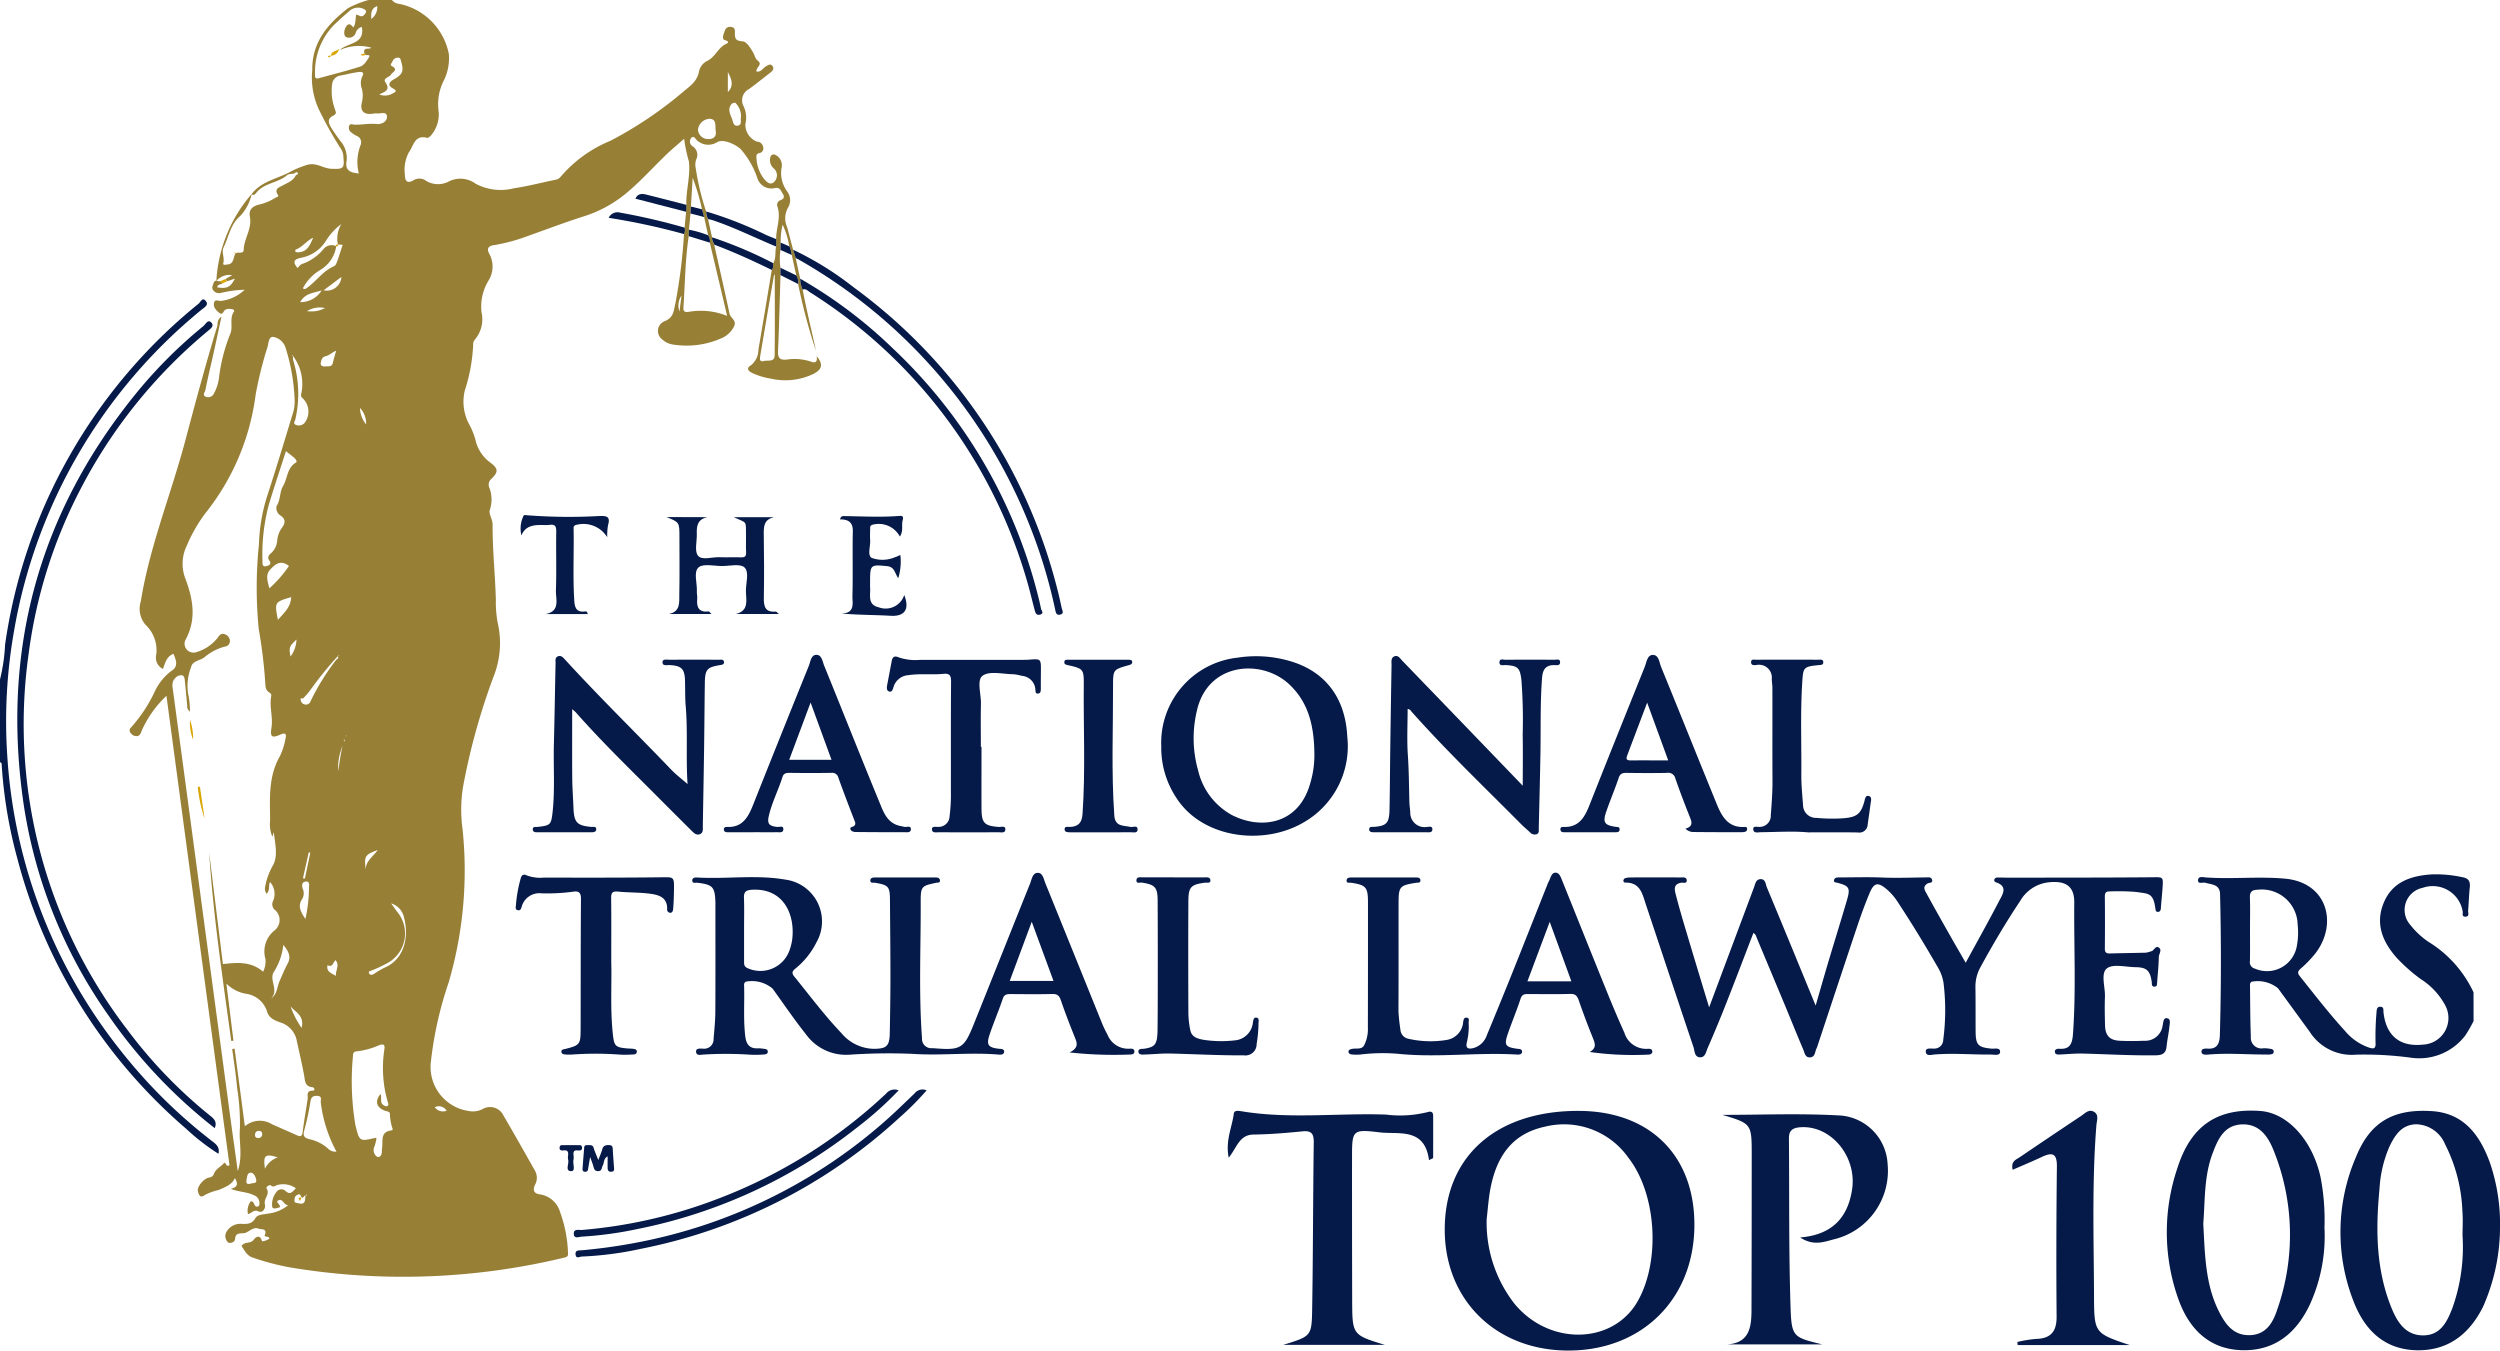 <?xml version="1.0" encoding="UTF-8"?> <svg xmlns="http://www.w3.org/2000/svg" xmlns:xlink="http://www.w3.org/1999/xlink" id="Group_564" data-name="Group 564" width="234.735" height="126.807" viewBox="0 0 234.735 126.807"><defs><clipPath id="clip-path"><rect id="Rectangle_205" data-name="Rectangle 205" width="234.735" height="126.807" fill="none"></rect></clipPath></defs><g id="Group_564-2" data-name="Group 564" clip-path="url(#clip-path)"><path id="Path_606" data-name="Path 606" d="M241.617,176.071c-7.791-.039-12.651,4.265-12.632,11.182.019,6.572,4.787,11.268,11.494,11.32,6.984.053,11.922-4.807,11.948-11.76.025-6.54-4.171-10.709-10.811-10.741m5.47,17.9c-2.329,4.046-8.289,4.166-11.549.209a12.384,12.384,0,0,1-2.615-7.947c.112-.94.171-1.89.345-2.819.553-2.955,1.966-5.192,5.14-5.864a7.384,7.384,0,0,1,7.818,2.914c2.674,3.423,3.024,9.747.86,13.506" transform="translate(-93.333 -71.765)" fill="#051a48"></path><path id="Path_607" data-name="Path 607" d="M384.98,180.914c-.942-2.573-2.432-4.623-5.421-4.821-3.634-.241-5.8,1.011-7.13,4.258a17.819,17.819,0,0,0-.21,13.693c1.046,2.66,2.91,4.442,5.9,4.5,2.94.056,4.952-1.521,6.229-4.1a18.529,18.529,0,0,0,1.586-7.28,17.905,17.905,0,0,0-.953-6.249m-3.522,13.678c-.48,1.232-1.072,2.512-2.666,2.553-1.624.041-2.439-1.124-2.983-2.424-1.528-3.648-1.561-7.477-1.191-11.33a11.587,11.587,0,0,1,.927-3.958c.509-1.063,1.132-2.07,2.509-2.108a3.019,3.019,0,0,1,2.719,1.87,15.1,15.1,0,0,1,1.63,6.352c.062.733.01,1.476.01,2.214a17.077,17.077,0,0,1-.954,6.83" transform="translate(-151.198 -71.763)" fill="#051a48"></path><path id="Path_608" data-name="Path 608" d="M357.868,182.281c-.753-3.444-3.072-6.03-5.662-6.218-4.022-.291-6.513,1.355-7.785,5.378a18.73,18.73,0,0,0,.136,12.4c1,2.713,2.871,4.6,5.933,4.683,3.094.085,5.136-1.629,6.394-4.333a15.48,15.48,0,0,0,1.351-7.182,21.231,21.231,0,0,0-.367-4.732m-4.1,12.527c-.392,1.161-1.034,2.249-2.5,2.307-1.575.063-2.341-1.024-2.948-2.236-1.287-2.564-1.308-5.369-1.464-8.247.175-2.135.06-4.424.871-6.576.489-1.3,1.065-2.64,2.711-2.727,1.618-.085,2.458,1.044,2.994,2.375a21.162,21.162,0,0,1,.334,15.1" transform="translate(-139.981 -71.749)" fill="#051a48"></path><path id="Path_609" data-name="Path 609" d="M283.852,176.713c-3.61-.2-7.239-.05-10.859-.05,2.746.828,2.753.828,2.753,3.77q0,7.292-.021,14.584c-.007,1.592-.2,3.1-2.344,3.2h9c-2.719-.669-2.9-.663-2.989-3.506-.171-5.278-.108-10.564-.152-15.847-.006-.744.352-.983,1.068-1.037,2.874-.214,5.351,2.756,4.856,5.882-.414,2.61-1.861,4.213-4.868,4.466,1.317.871,2.345.365,3.309.138a6.616,6.616,0,0,0,4.9-7.036,4.811,4.811,0,0,0-4.648-4.567" transform="translate(-111.27 -71.984)" fill="#051a48"></path><path id="Path_610" data-name="Path 610" d="M213.223,176.213a10.61,10.61,0,0,1-3.783.2c-4.536-.155-9.09.441-13.612-.32-.254-.043-.627-.088-.666.229-.16,1.286-.806,2.528-.478,4.142.781-.975.995-2.158,2.332-2.175,1.531-.02,3.065-.149,4.59-.3.87-.088,1.072.24,1.062,1.056-.07,5.236-.063,10.473-.15,15.708-.041,2.479-.11,2.477-2.712,3.281h9.536c-3.05-.931-3.057-.931-3.066-4.212q-.017-6.666-.014-13.332c0-2.61.013-2.72,2.574-2.409,1.813.221,4.245-.491,4.653,2.607l.39-.187c0-1.322.009-2.645,0-3.967,0-.49-.323-.424-.65-.315" transform="translate(-79.315 -71.761)" fill="#051a48"></path><path id="Path_611" data-name="Path 611" d="M326.61,193.368c-.024-5.328-.2-10.657.226-15.98.033-.419.28-.99-.283-1.262-.454-.219-.793.174-1.13.4q-2.894,1.925-5.769,3.878c-.347.236-.878.383-.68,1.194.972-.427,1.876-.8,2.762-1.217.982-.46,1.4-.3,1.388.908q-.083,7.047-.027,14.1c.009,1.382-.533,2.059-1.936,2.089a12.077,12.077,0,0,0-1.749.286c.009.1.018.2.028.294h10.525c-3.341-1.126-3.339-1.126-3.355-4.684" transform="translate(-129.994 -71.762)" fill="#051a48"></path><path id="Path_612" data-name="Path 612" d="M45.167,0a1.024,1.024,0,0,0,.719.367,5.98,5.98,0,0,1,4.63,4.709,4.743,4.743,0,0,1-.454,2.445,4.878,4.878,0,0,0-.514,2.873,3.017,3.017,0,0,1-.68,2.287c-.1.124-.3.292-.4.263-1.187-.334-1.286.825-1.711,1.363a3.538,3.538,0,0,0-.367,2.122c0,.526.188.845.772.517A1.056,1.056,0,0,1,48.407,17a2.185,2.185,0,0,0,2.181,0,2.416,2.416,0,0,1,2.447.252,4.993,4.993,0,0,0,3.6.423c1.3-.191,2.583-.528,3.875-.794a.79.79,0,0,0,.5-.28,12.181,12.181,0,0,1,4.666-3.377,36.954,36.954,0,0,0,6.835-4.6c.658-.549,1.32-.985,1.491-1.908a1.438,1.438,0,0,1,.748-.987c.786-.356,1.034-1.266,1.813-1.614.2-.09.288-.236-.127-.345-.34-.089-.111-.594,0-.9a.5.5,0,0,1,.605-.337c.41.07.327.4.33.663.006.514.173.643.746.688.368.029.755.666,1,1.106.136.249.152.518.431.732.45.345-.211.607-.148.991.418.089.6-.319.886-.483.2-.113.412-.279.6-.056.206.249.05.465-.173.637-.668.514-1.321,1.047-2,1.541a1.19,1.19,0,0,0-.509,1.651,2.516,2.516,0,0,1,.153,1.65A1.716,1.716,0,0,0,79.44,13.3a.579.579,0,0,1,.581.5.433.433,0,0,1-.349.573c-.318.06-.293.293-.27.519a3.441,3.441,0,0,0,.681,1.872c.243.3.6.678.976.315a.863.863,0,0,0,.026-1.211,1.036,1.036,0,0,1-.355-1.188.319.319,0,0,1,.438-.141,1.074,1.074,0,0,1,.593,1.187,2.907,2.907,0,0,0,.538,2.27,1.358,1.358,0,0,1,.051,1.523,2.023,2.023,0,0,0-.068,1.817c.182.706.371,1.411.556,2.117l.245.784.421,1.94a2.46,2.46,0,0,0,.234,1.024c.361,1.927.843,3.827,1.248,5.748a54.685,54.685,0,0,1-1.674-6.275,1.168,1.168,0,0,0-.178-.812q-.209-.955-.419-1.911c-.08-.273-.051-.579-.243-.818a7.165,7.165,0,0,0-.616-2.037,6.526,6.526,0,0,0-.184,1.69c-.006.229-.011.457-.017.686a5.449,5.449,0,0,0,0,1.677l0,.686c-.073,2.383-.127,4.768-.232,7.149-.028.656.207.836.819.78a4.783,4.783,0,0,1,2.245.183c.38.15.664.119.565-.507.625.762.527,1.239-.294,1.662a6.08,6.08,0,0,1-4.015.448,6.428,6.428,0,0,1-1.764-.54c-.31-.159-.575-.417-.15-.674a1.877,1.877,0,0,0,.755-1.52c.432-2.486.836-4.977,1.251-7.467.182-.181.1-.419.136-.632.294-.486.148-1.049.275-1.565q0-.347,0-.694c-.011-1.022.478-2.023.118-3.067a.466.466,0,0,1,.246-.578c.35-.122.46-.288.265-.606-.169-.275-.273-.655-.727-.553a1.38,1.38,0,0,1-1.644-.864,7.955,7.955,0,0,0-1.6-2.8c-.483-.44-1.613-.977-2.2-.64a1.559,1.559,0,0,1-1.871-.157c-.17-.124-.309-.533-.576-.223a.521.521,0,0,0,.124.749.955.955,0,0,1,.36,1.253,1.512,1.512,0,0,0-.045.823,23.954,23.954,0,0,0,.976,4.065,1.18,1.18,0,0,0,.181.711l.376,1.716c-.046.262.125.461.2.687.483,2.158.981,4.313,1.438,6.477.091.429.739.63.4,1.246a2.306,2.306,0,0,1-1.065,1.022,8.1,8.1,0,0,1-4.517.65,1.956,1.956,0,0,1-1.138-.5.987.987,0,0,1,.264-1.724c.826-.358.809-.95.977-1.667a51.924,51.924,0,0,0,.807-6.494.973.973,0,0,0,.056-.6q.069-.746.139-1.49.011-.325.023-.65c-.04-1.368.4-2.7.242-4.088a13.332,13.332,0,0,1-.445-2.126c-.618.544-1.13.963-1.606,1.418-1.361,1.3-2.605,2.724-4.088,3.9a11.738,11.738,0,0,1-3.78,1.982c-1.816.58-3.6,1.262-5.4,1.9a16.657,16.657,0,0,1-3.009.791c-.512.08-.677.33-.415.807a2.483,2.483,0,0,1-.108,2.573,4.729,4.729,0,0,0-.624,2.9,2.951,2.951,0,0,1-.634,2.6.671.671,0,0,0-.148.472,16,16,0,0,1-.785,4.292,4.505,4.505,0,0,0,.374,3.11A6.723,6.723,0,0,1,53,41.25a3.634,3.634,0,0,0,1.429,2.2c.749.558.739.874.066,1.527a.706.706,0,0,0-.2.762,3.1,3.1,0,0,1,.074,2.12c-.145.363.256.909.254,1.371-.012,2.359.235,4.7.307,7.058a10.5,10.5,0,0,0,.17,2.179,8.483,8.483,0,0,1-.411,5.126A61.937,61.937,0,0,0,51.862,73.8,13.371,13.371,0,0,0,51.8,77.83a37.43,37.43,0,0,1-1.3,14.407,34.946,34.946,0,0,0-1.662,7.376,4.176,4.176,0,0,0,3.521,4.7,2.028,2.028,0,0,0,1.31-.169,1.389,1.389,0,0,1,1.961.573c1.006,1.719,1.986,3.454,2.962,5.19a1.333,1.333,0,0,1,.036,1.293c-.26.523-.161.871.466.949a2.321,2.321,0,0,1,1.858,1.636,12.269,12.269,0,0,1,.751,3.87c.022.252-.031.349-.338.425a64.535,64.535,0,0,1-25.842.908,23.508,23.508,0,0,1-3.413-.906c-.54-.172-.716-.592-.993-.975-.11-.152,0-.209.061-.258.289-.255.748-.071,1.033-.467.219-.3.613-.453.764.17a1.369,1.369,0,0,0,.689-.256c-.027-.283-.524-.091-.427-.339.254-.645-.371-.5-.569-.59-.453-.2-.826.211-1.228.379-.355.148-.951-.142-1,.6-.02.334-.544.43-.662.3a.809.809,0,0,1-.181-.907,1.493,1.493,0,0,1,1.451-.826c.505.016.964.043,1.295-.527.228-.392.8-.339,1.233-.443a3.571,3.571,0,0,0,1.85-.781c-.438-.013-.5-.681-.934-.446-.309.167.273.368.141.65-.251.047-.649.239-.706-.083a1.839,1.839,0,0,1,.386-1.344.564.564,0,0,1,.822-.153c.481.479.7.108,1.017-.217a2.084,2.084,0,0,0-1.665-.323c-.225.027-.4.3-.689.055-.123-.1-.479.156-.4.278.371.559-.3.963-.155,1.5.1.382-.213.848-.6.664-.465-.218-.624.189-.99.249a1.451,1.451,0,0,1,.266-1.2c.395-.006.251.548.62.5.164-.022.2-.16.2-.318a.8.8,0,0,0-.551-.759c-.642-.315-1.371-.283-2.15-.587.8-.194.6-.618.39-1.015-.3.656-.958.864-1.549,1.126a5.415,5.415,0,0,0-1.258.453c-.488.377-.586-.06-.668-.338-.123-.416.586-1.24,1.076-1.293a.508.508,0,0,0,.428-.344c.167-.46.616-.64.908-.973.236-.269.161.391.555.166C27.955,94.819,25.99,80.178,24,65.333a10.267,10.267,0,0,0-2.31,3.24c-.093.238-.149.509-.453.543a.627.627,0,0,1-.581-.278.347.347,0,0,1,.007-.52,13.967,13.967,0,0,0,2.174-3.247,5.225,5.225,0,0,1,1.645-2.09c.671-.427.415-1,.18-1.59-.648.24-.777.838-.99,1.42a1.18,1.18,0,0,1-.629-1.341,3.3,3.3,0,0,0-1.02-2.82,2.319,2.319,0,0,1-.425-2.215c.835-5.172,2.832-10.024,4.17-15.06.953-3.589,1.921-7.186,3-10.748.075-.249-.06-.567.4-.9-.284,1.313-.527,2.458-.781,3.6-.243,1.1-.515,2.186-.73,3.287-.037.191-.328.494.045.643a.592.592,0,0,0,.768-.338,3.94,3.94,0,0,0,.46-1.437,16.361,16.361,0,0,1,1.065-4.146c.284-.665-.114-1.445.35-2.089.063-.088-.051-.209-.178-.222-.251-.025-.52-.077-.717.128-.15.156-.189.47-.522.2-.3-.25-.549-.53-.46-.925.082-.365.425-.158.646-.174a3.9,3.9,0,0,0,2.231-1.047,10.707,10.707,0,0,0-2.253.3.674.674,0,0,1-.735-.3c-.12-.22,0-.427.076-.642.136-.4.44-.072.637-.174l.175.23c-.165.108-.453.061-.472.364.938.132,1.214,0,1.662-.829l-.722.25-.183-.2.641-.37a1.6,1.6,0,0,0-1.485.544A13.566,13.566,0,0,1,32,18.219a4.353,4.353,0,0,1-1.086,2.073c-.928.808-1.06,1.944-1.547,2.929-.228.461.116.979-.03,1.488-.066.229.225.139.374.127.652-.05.543-.666.767-1.034l.017-.015c.235-.166.744.1.757-.327.032-1.07.8-1.995.585-3.094-.123-.63.171-.934.717-1.123a5.214,5.214,0,0,0,1.678-.671c.117-.092.366-.065.216-.3-.35-.557.136-.674.451-.852.459-.259.983-.423,1.236-.947.081-.076.305-.1.18-.259-.09-.116-.229.02-.335.085-.219.043-.5.014-.645.14-.846.742-2.118.72-2.871,1.627-.094.113-.236.343-.475.171.867-1.177,2.3-1.419,3.494-2.03a8.841,8.841,0,0,1,1.757-.735c.867-.228,1.483.353,2.261.377,1.079.034,1.227,0,1.114-1.1a1.448,1.448,0,0,0-.2-.72A36.489,36.489,0,0,1,38.4,10.46a7.112,7.112,0,0,1-.708-3.893c-.038-2.6,1.461-4.332,3.367-5.807A9.656,9.656,0,0,1,42.973,0ZM40.1,61.607l-.257.271a34.663,34.663,0,0,0-2.305,2.874,7.567,7.567,0,0,1-.709.825c-.049.046-.294-.124-.22.168a.485.485,0,0,0,.376.4.46.46,0,0,0,.544-.3,21.926,21.926,0,0,1,2.415-3.9c.152-.081.232-.189.145-.364l.123-.007c0-.025-.008-.05-.011-.075l-.1.1M37.069,112.25c-.162-.033-.287.427-.427.088-.124-.3-.228-.21-.405-.114-.209.111-.208.312-.219.5-.014.249.206.207.348.249.716.21.645-.319.69-.738.1.025.148.009.088-.1l-.076.117m3.37-86.256-1.678,1.26a1.372,1.372,0,0,0,1.668-1.274l.066-.047-.056.06M39.113,90.616h-.028l.044,0c-.15.614.331.738.788,1.017-.062-.543.387-1-.044-1.48-.238.212-.264.728-.759.467M73.248,19.394q-.02.326-.042.652l-.148,1.524-.02.6c-.328,2.187-.343,4.4-.491,6.6-.023.347-.017.586.481.511a6.6,6.6,0,0,1,3.617.379c-.563-2.384-1.095-4.629-1.626-6.874a.912.912,0,0,0-.161-.694q-.186-.855-.372-1.709l-.2-.723a20.057,20.057,0,0,0-.877-2.973c-.065,1.07-.114,1.89-.164,2.71M39.941,23.116a3.094,3.094,0,0,1-1.518,2.241,4.333,4.333,0,0,0-1.611,1.709.236.236,0,0,0,.339-.008c.913-.624,1.529-1.621,2.594-2.066.144-.06.234-.31.3-.489.18-.5.333-1.006.5-1.519l-.448-.023a2.63,2.63,0,0,1,.328-1.927A5.736,5.736,0,0,0,39,22.571,3.5,3.5,0,0,1,36.653,24.2c-.758.151-.786.427-.348.965.137-.129.254-.316.415-.373A4.538,4.538,0,0,0,38.8,23.322a.985.985,0,0,1,1.137-.206M35.882,33.424l-.076-.114-.033.105.12-.008a1.614,1.614,0,0,0,0,.4,10.672,10.672,0,0,1,.2,5.608c-.039.136-.239.349.057.477a.717.717,0,0,0,.834-.2,1.728,1.728,0,0,0-.206-2.307.368.368,0,0,1-.116-.431,4.423,4.423,0,0,0-.775-3.535M42.7,5.148l-.11-.136c-.177-.657.5-.323.642-.534a4.307,4.307,0,0,0-2.965.229c.73-.73,2.384-.514,2.079-2.179a.81.81,0,0,0-.589.6.655.655,0,0,1-.9.344c-.269-.209-.174-.707.041-1.012.259-.366.476-.085.643.116.259-.345.182-.787.277-1.2.254.031.486.289.711.059.136-.139.35-.377.089-.538a1.2,1.2,0,0,0-1.493.187c-.491.417-.968.851-1.434,1.295a6.333,6.333,0,0,0-1.74,4.589c-.009.185-.034.489.36.378,1.3-.368,2.615-.681,3.9-1.1.323-.107.589-.513.788-.839.211-.345-.184-.175-.294-.254M26.2,66.813a.625.625,0,0,1-.249-.568c-.075-.754-.144-1.509-.219-2.264-.023-.222-.036-.508-.261-.575a.72.72,0,0,0-.667.29c-.367.378-.226.842-.168,1.281.315,2.367.638,4.732.956,7.1q1.132,8.435,2.262,16.87,1.064,7.933,2.13,15.866c.22,1.636.453,3.271.714,5.15.492-1.5.084-2.772.2-4a21.115,21.115,0,0,0-.268-3.839c-.1-1.216-.3-2.422-.457-3.633l.226-.027c.315,2.384.63,4.768.963,7.284a2.172,2.172,0,0,1,2.566-.178c.771.339,1.543.676,2.31,1.021.321.144.5.14.549-.294.128-1.03.311-2.053.469-3.079.052-.336-.191-.81.493-.813.245,0,.136-.309-.028-.32-.766-.053-.712-.69-.8-1.152-.2-1.049-.438-2.086-.667-3.127A2.24,2.24,0,0,0,34.691,96c-.519-.183-1.084-.412-1.248-1.035a2.4,2.4,0,0,0-1.863-1.638,3.408,3.408,0,0,1-1.953-.974l.663,5.367-.207.021c-.8-5.878-1.688-11.746-2.074-17.68L29.3,90.522c1.358-.155,2.658-.262,3.772.716a2.061,2.061,0,0,0,.219-1.209,2.517,2.517,0,0,1,.867-2.673,1.251,1.251,0,0,0,.091-1.865.7.7,0,0,1-.243-.886,1.669,1.669,0,0,0-.278-1.788c-.179.326.034.763-.323,1.1a.78.78,0,0,1-.129-.693,6.25,6.25,0,0,1,.674-1.888c.571-.9.245-2.114.127-3.2l-.132.431a3.053,3.053,0,0,1-.21-1.555c-.021-2.043-.177-4.1.911-6a6.506,6.506,0,0,0,.536-1.677c.1-.4,0-.576-.479-.363-.778.348-.988.242-.845-.63.164-1-.207-1.967-.027-2.948a.306.306,0,0,0-.15-.358c-.389-.214-.389-.619-.406-.964a47.323,47.323,0,0,0-.611-5.016,39.84,39.84,0,0,1,.021-7.968,16.626,16.626,0,0,1,.757-4.467C34.267,44.1,35.037,41.545,35.81,39a3.862,3.862,0,0,0,.23-1.318,18.4,18.4,0,0,0-.853-5.019,1.474,1.474,0,0,0-1.131-1.024c-.462-.071-.459.545-.552.893a35.81,35.81,0,0,0-1.137,4.57,22.369,22.369,0,0,1-4.718,11.095A14.235,14.235,0,0,0,25.9,51.256a3.855,3.855,0,0,0-.14,3.03c.742,1.952,1.092,3.876,0,5.844a.838.838,0,0,0,1.016,1.113,3.984,3.984,0,0,0,2.044-1.373c.161-.263.352-.445.686-.31a.694.694,0,0,1,.45.568.524.524,0,0,1-.489.586,4.918,4.918,0,0,0-1.919,1.014c-.412.306-1.127.339-1.227.9a4.755,4.755,0,0,0-.287,2.5,7.631,7.631,0,0,1,.168,1.681m17.522,40.06a5.459,5.459,0,0,1-.174.732.8.8,0,0,0,.122.933c.066.068.223.134.287.1.344-.174.235-.526.284-.817.11-.663-.216-1.561.906-1.682.037,0,.1-.082.1-.1a4.674,4.674,0,0,1-.268-1.473c-.014-.216-.358-.214-.557-.305-.727-.331-.859-.866-.329-1.538.159.351-.092.792.268,1.034.115.077.233.167.383.088.129-.069.095-.171.062-.286a11.4,11.4,0,0,1-.35-5.007c.071-.443-.043-.564-.48-.415a7,7,0,0,1-2.1.579c-.321.007-.362.23-.367.456a24.845,24.845,0,0,0,.228,6.458c.377,1.56.389,1.557,1.864,1.217.024-.006.053.009.123.024M42.063,16.291a4.4,4.4,0,0,1,.156-2.649.648.648,0,0,0-.378-.892,2.976,2.976,0,0,1-.492-.322.527.527,0,0,1-.2-.6c.1-.275.326-.124.505-.12.7.014,1.386-.134,2.093-.064.474.047.991-.239.957-.721s-.585-.245-.924-.269a1.29,1.29,0,0,0-.335.009c-.874.166-1.313-.225-1.09-1.073a2.652,2.652,0,0,0,0-1.233A1.545,1.545,0,0,1,42.37,7.21c.284-.48-.1-.478-.366-.443-.554.075-1.1.223-1.649.324a.917.917,0,0,0-.8.823A4.883,4.883,0,0,0,39.8,10.2c.066.269.259.464-.138.658-.645.315-.419.79-.133,1.231.243.377.5.744.764,1.108a2.453,2.453,0,0,1,.628,1.869c-.185.95.335,1.14,1.143,1.223M35.219,42.356c-.568,1.774-1.123,3.419-1.621,5.083a18.038,18.038,0,0,0-.581,5.251c0,.251-.031.568.376.464.244-.062.516-.183.265-.525-.235-.32-.015-.533.192-.717a1.765,1.765,0,0,0,.545-1.1,2.484,2.484,0,0,1,.394-1.187c.383-.479.454-.883-.122-1.249a.824.824,0,0,1-.328-.857c.386-.584.277-1.32.6-1.859.437-.725.365-1.723,1.217-2.227.149-.088-.016-.318-.138-.428-.228-.206-.477-.388-.8-.646m4.746,65.771a12.818,12.818,0,0,1-1.473-4.613c-.035-.232.189-.624-.39-.623-.472,0-.527.246-.592.574a24.066,24.066,0,0,1-.537,2.546c-.178.566-.114.815.474.953a3.858,3.858,0,0,1,1.708.863.956.956,0,0,0,.81.3M81.118,25.771a.233.233,0,0,0-.084.121q-.648,3.767-1.284,7.535c-.044.261-.063.588.326.475.367-.107,1.021.13,1.029-.53.032-2.547.013-5.1.013-7.6M33.853,93.73c.563-.422.527-1.059.759-1.585.246-.557.473-1.124.762-1.658.331-.613.152-1.094-.4-1.772a5.918,5.918,0,0,1-.927,2.6c-.383.768.507,1.639-.2,2.413M43.984,8.868a1.421,1.421,0,0,0,1.244-.087c.324-.146.442-.265.04-.477-.574-.3-.311-.631.052-.836.86-.485.993-.761.709-1.716-.049-.163-.052-.345-.287-.337a.528.528,0,0,0-.52.355c-.048.138-.277.32-.073.428.662.352.116.524-.061.8-.168.265-.787.35-.543.706.54.786-.068.916-.562,1.159M45.09,84.814c.266.374.4.565.539.758A3.17,3.17,0,0,1,44.6,90.506a11.882,11.882,0,0,1-1.29.6c-.14.063-.393.06-.277.3.085.174.3.129.451.041a8.366,8.366,0,0,1,.935-.561c2.144-.883,2.3-3.268,1.879-4.768a1.756,1.756,0,0,0-1.212-1.3M75.568,12.273c-.053-.517.086-1.069-.544-1.119a1.146,1.146,0,0,0-1.115,1.033.939.939,0,0,0,.969.868c.577.025.781-.336.691-.782M35.5,53.141c-.81-.634-1.332-.127-1.778.365s-.22,1.075-.063,1.737a11.284,11.284,0,0,0,1.842-2.1m1.544,33.143a13.749,13.749,0,0,0,.338-2.984c.023-.2.075-.594-.326-.527-.364.06-.353.367-.265.667a1.046,1.046,0,0,1-.045.966c-.421.61-.2,1.151.3,1.879M34.464,58.2c.614-.683,1.209-1.212,1.247-2.135-1.569.468-1.569.468-1.247,2.135M77.942,11.018a1.728,1.728,0,0,0-.52-1.355c-.062-.047-.3.025-.367.111-.389.47-.124.947.052,1.4.1.263.12.7.542.622s.224-.5.293-.779m-38,21.908c-.427.176-.649.447-1,.523s-.43.41-.46.691c-.023.212.254.294.413.267.265-.044.643.1.736-.357.072-.354.188-.7.306-1.124M37.785,22.318c-.626.272-1.019.9-1.671,1.127-.021.007-.016.2.013.216a.764.764,0,0,0,.3.025c.838-.052,1.063-.736,1.354-1.367M35.652,94.491a8.258,8.258,0,0,0,1.037,2.023c.29-1.163-.591-1.473-1.037-2.023m.907-66.125a2.309,2.309,0,0,0,2.012-1.094c-.848.251-1.579.29-2.012,1.094m-4.7,82.786c.185-.11.642.033.57-.362-.044-.249-.211-.686-.516-.68-.354.007-.343.436-.4.723-.042.226.028.389.341.319M43.839,79.808c-1.268.476-1.315.571-1.078,2.124-.236-.972.585-1.424,1.078-2.124M36.816,82.46l.18.04q.255-1.218.511-2.437l-.146-.033-.545,2.431M33.25,109.739a2.1,2.1,0,0,1,1.2-1.07c-1.207-.37-1.379-.2-1.2,1.07M36.21,60.05c-.682.636-.722.754-.561,1.591a2.807,2.807,0,0,0,.561-1.591m4.339,9.957a5.371,5.371,0,0,0-.428,2.386c.137-.79.214-1.591.428-2.386M76.712,6.772V8.643c.593-.583.352-1.225,0-1.871M38.886,28.923a2.29,2.29,0,0,0-1.689.287,2.708,2.708,0,0,0,1.689-.287M43.23,1.786A1.368,1.368,0,0,0,43.792.567c-.637.248-.569.746-.562,1.219M72.363,27.748a1.642,1.642,0,0,0-.192,1.5l.192-1.5m-29.618,12.1a2.07,2.07,0,0,0-.578-1.544,2.576,2.576,0,0,0,.578,1.544m7.564,64.442a.861.861,0,0,0-1.11-.334.926.926,0,0,0,1.11.334m-17.316,2.235c0-.2-.084-.333-.284-.339a.333.333,0,0,0-.389.338c-.017.206.057.313.267.328a.358.358,0,0,0,.406-.326m7.709-37.1c-.02.022-.052.042-.05.059a.808.808,0,0,0,.034.143c.015-.02.044-.04.044-.06a.839.839,0,0,0-.028-.142m.147-.377a.288.288,0,0,0-.018.069c0,.005.031.012.047.018a.222.222,0,0,0,.008-.065c0-.009-.024-.015-.037-.023" transform="translate(-8.371)" fill="#977f36"></path><path id="Path_613" data-name="Path 613" d="M374.253,152.348a14.078,14.078,0,0,1-.752,1.319,5.434,5.434,0,0,1-5.2,2.111,32.767,32.767,0,0,0-5.063-.276,4.682,4.682,0,0,1-4.373-2.152q-1.486-2.041-2.973-4.08a3.027,3.027,0,0,0-2.467-.618c-.19.1-.165.278-.162.441.02,1.573.014,3.149.079,4.72a1,1,0,0,0,1.186,1.088,3.076,3.076,0,0,1,.586.045c.171.017.371.059.376.255.007.262-.229.273-.424.29-.112.009-.225,0-.338,0-1.764,0-3.528-.15-5.293-.005-.268.022-.691.079-.726-.229-.041-.365.386-.331.642-.32.932.04,1.063-.643,1.081-1.284q.185-6.62.017-13.241c-.023-.9-.782-.88-1.387-1.049-.24-.066-.7.165-.679-.247s.493-.271.766-.252c2.467.172,4.935-.114,7.407.113,4,.368,4.952,4.247,2.871,6.983a10.644,10.644,0,0,1-1.4,1.457c-.3.268-.323.423-.07.741,1.385,1.732,2.738,3.491,4.237,5.129a5.063,5.063,0,0,0,2.255,1.555c.359.107.643.169.6-.457a26.485,26.485,0,0,1,.092-2.855c.012-.26.043-.552.392-.524.318.025.24.319.264.532.245,2.192,1.537,3.249,3.692,3.022a2.5,2.5,0,0,0,2.119-3.658,6.653,6.653,0,0,0-2.319-2.5,15.825,15.825,0,0,1-2.267-2.009c-1.323-1.5-2.019-3.19-1.2-5.16s2.554-2.523,4.485-2.658a11.809,11.809,0,0,1,2.921.269c.557.1.731.4.671.945-.079.723-.091,1.453-.156,2.177-.019.211.167.569-.258.579-.372.009-.211-.315-.255-.5a2.852,2.852,0,0,0-3.758-2.207,2.117,2.117,0,0,0-1.142,3.5,7.547,7.547,0,0,0,1.655,1.549,11.041,11.041,0,0,1,4.265,4.765ZM353.262,143.7c0,1.01.013,2.02-.007,3.03a.606.606,0,0,0,.456.689,2.843,2.843,0,0,0,3.96-2.193,6.554,6.554,0,0,0,.065-1.925,3.368,3.368,0,0,0-3.748-3.285c-.537.018-.753.185-.735.739.033.981.009,1.964.009,2.945" transform="translate(-142 -56.476)" fill="#051a48"></path><path id="Path_614" data-name="Path 614" d="M0,83.144a16.806,16.806,0,0,0,.475-3.258A50.292,50.292,0,0,1,18.642,47.86c.178-.145.345-.607.636-.307.387.4-.063.631-.333.852A49.855,49.855,0,0,0,1.32,78.575,48.785,48.785,0,0,0,.7,90.562a49.391,49.391,0,0,0,10.676,27.483,48.754,48.754,0,0,0,8.484,8.4c.379.293.8.559.652,1.229a20.319,20.319,0,0,1-3.029-2.343A50.182,50.182,0,0,1,1.62,99.92,43.738,43.738,0,0,1,.164,91.243c-.008-.134.021-.286-.164-.335Z" transform="translate(0 -19.342)" fill="#051a48"></path><path id="Path_615" data-name="Path 615" d="M289.444,147.066c1.089-2,2.142-3.876,3.131-5.784.32-.617.9-1.4-.339-1.784a.236.236,0,0,1-.114-.2.293.293,0,0,1,.3-.236c.393,0,.786.018,1.18.017,4.437-.008,8.875,0,13.313-.039,1.075-.008,1.082-.071,1.015.974-.041.643-.114,1.284-.159,1.926-.013.193-.072.345-.27.35-.221.006-.228-.175-.252-.354-.2-1.479-.68-1.338-1.8-1.517A19.822,19.822,0,0,0,303,140.37c-.36-.012-.493.1-.49.472q.025,2.447,0,4.894c0,.389.161.468.5.458,1.124-.034,2.248-.041,3.371-.073a3.79,3.79,0,0,0,.476-.13c.287-.048.406-.6.749-.329.284.224-.022.573-.027.869-.014.783-.1,1.565-.156,2.348-.014.193.014.44-.268.431s-.217-.267-.243-.451c-.151-1.057-.472-1.362-1.515-1.376-.924-.011-2.131-.336-2.7.119-.593.478-.145,1.736-.177,2.652-.033.9-.015,1.8.009,2.7.026.953.435,1.39,1.379,1.437.757.038,1.519.034,2.277,0a1.648,1.648,0,0,0,1.756-1.469c.066-.255.055-.684.376-.65.414.044.286.489.258.766-.063.639-.207,1.269-.27,1.907-.065.655-.431.806-1.027.813-2.3.031-4.6-.11-6.9-.165-.7-.017-1.4.065-2.1.089-.191.007-.44.011-.459-.248s.233-.3.421-.291c1.052.075,1.219-.56,1.281-1.425.294-4.1.079-8.2.118-12.3.015-1.544-.81-2.086-2.445-1.9a3.525,3.525,0,0,0-2.625,1.736c-1.353,2.027-2.591,4.123-3.756,6.262a3.711,3.711,0,0,0-.453,1.851c.02,1.378.008,2.756.017,4.134.008,1.283.226,1.506,1.47,1.628.3.03.841-.13.828.3-.013.405-.543.255-.852.258-1.764.015-3.528-.147-5.294-.007-.29.023-.806.193-.833-.262-.024-.4.479-.276.754-.294a.83.83,0,0,0,.886-.815,21.186,21.186,0,0,0,.026-5.367,4.09,4.09,0,0,0-.506-1.4c-1.2-2.085-2.45-4.139-3.772-6.148a5.554,5.554,0,0,0-1.038-1.213c-.839-.709-1.207-.653-1.625.347-.428,1.024-.809,2.071-1.162,3.124-1.273,3.794-2.526,7.6-3.787,11.394-.018.053-.056.1-.074.15-.108.309-.124.719-.547.754-.492.041-.53-.438-.66-.741-.593-1.383-1.149-2.781-1.727-4.171-.878-2.109-1.765-4.214-2.642-6.323-.065-.156-.088-.326-.313-.44-.866,2.247-1.717,4.494-2.6,6.73-.54,1.373-1.111,2.734-1.7,4.088-.146.338-.217.861-.691.852-.555-.009-.512-.6-.632-.957-1.5-4.458-2.977-8.928-4.47-13.39-.323-.967-.518-2.081-1.919-2.056a.171.171,0,0,1-.186-.216.271.271,0,0,1,.134-.19,1.715,1.715,0,0,1,.489-.079q2.359-.008,4.719,0c.24,0,.588-.066.6.274s-.334.19-.534.225c-.782.137-.593.727-.477,1.176.339,1.32.734,2.626,1.124,3.933.632,2.121,1.277,4.239,1.988,6.591.463-1.239.848-2.27,1.233-3.3q1.494-3.99,2.986-7.981c.116-.312.163-.711.563-.754.518-.055.513.463.636.758,1.51,3.619,3,7.247,4.585,11.11.446-1.538.82-2.857,1.212-4.171.573-1.919,1.171-3.83,1.733-5.753.331-1.13.206-1.316-.925-1.612-.132-.034-.323-.019-.3-.206.037-.293.289-.292.515-.293,1.348,0,2.7-.045,4.042.012s2.7,0,4.044-.011c.217,0,.5-.073.6.19.13.363-.25.284-.41.378-.519.305-.248.669-.07.994.711,1.3,1.439,2.585,2.167,3.873.467.826.946,1.645,1.483,2.578" transform="translate(-104.878 -56.67)" fill="#051a48"></path><path id="Path_616" data-name="Path 616" d="M145.149,155.2c.858-.424.717-.866.516-1.364-.468-1.161-.922-2.329-1.326-3.514-.15-.44-.33-.622-.813-.61-1.293.033-2.586.016-3.88.008-.353,0-.624,0-.771.443-.381,1.135-.858,2.238-1.238,3.373-.317.947-.132,1.193.831,1.314.216.027.544,0,.54.265-.005.332-.356.3-.593.281-2.659-.222-5.317.12-7.983-.062a53.923,53.923,0,0,0-5.974.08,4.642,4.642,0,0,1-4.064-1.922c-1.1-1.384-2.09-2.846-3.122-4.278a2.98,2.98,0,0,0-2.521-.656.323.323,0,0,0-.161.349c.05,1.6-.081,3.2.111,4.793.1.794.449,1.168,1.249,1.113a2.454,2.454,0,0,1,.419.037c.193.021.442.023.445.273s-.25.268-.441.274a9.631,9.631,0,0,1-1.432,0,33.739,33.739,0,0,0-4.11,0c-.273,0-.733.165-.752-.27-.016-.368.429-.28.681-.281a.88.88,0,0,0,.964-.927c.07-.838.159-1.677.164-2.517.019-3.262.008-6.524.008-9.787,0-.169,0-.338,0-.506-.048-1.456-.243-1.666-1.7-1.843-.174-.021-.442.1-.472-.185-.026-.248.2-.321.406-.309,2.774.169,5.573-.28,8.326.2a3.958,3.958,0,0,1,2.931,5.883,7.4,7.4,0,0,1-1.987,2.476c-.28.239-.377.4-.1.739,1.45,1.787,2.828,3.634,4.416,5.305a4.069,4.069,0,0,0,2.99,1.484c1.255.005,1.541-.234,1.563-1.488.031-1.742.061-3.485.061-5.227,0-2.417-.027-4.834-.045-7.251-.009-1.272-.127-1.406-1.4-1.624-.175-.03-.454.076-.441-.23.011-.245.248-.268.45-.268h5.646c.208,0,.424.033.44.28s-.211.187-.366.221c-1.31.285-1.449.313-1.443,1.7.019,4.3-.193,8.6.123,12.894a.872.872,0,0,0,.947.934c.112,0,.225.01.336.019,2.322.182,2.669-.015,3.535-2.167,1.784-4.435,3.548-8.88,5.332-13.316.159-.4.222-1.012.742-1,.45.011.534.59.688.97q2.655,6.55,5.3,13.1a11.51,11.51,0,0,0,.541,1.135,2.085,2.085,0,0,0,1.978,1.31c.212-.007.524-.053.543.241s-.274.313-.5.307a37.8,37.8,0,0,1-5.589-.2m-30.56-11.573q0,1.519,0,3.037c0,.252-.005.466.3.61a2.9,2.9,0,0,0,3.944-1.6,5.036,5.036,0,0,0,.271-1.047c.306-2.377-.813-4.89-3.793-4.7-.528.033-.753.191-.732.75.036.983.01,1.967.011,2.951m24.943,4.86h4.11c-.674-1.835-1.325-3.6-2.043-5.557l-2.067,5.557" transform="translate(-44.723 -56.382)" fill="#051a48"></path><path id="Path_617" data-name="Path 617" d="M236.277,155.137c.591-.341.512-.734.312-1.224q-.725-1.779-1.354-3.6c-.148-.428-.313-.635-.813-.619-1.292.041-2.587.016-3.881.012-.343,0-.626-.018-.772.434-.361,1.111-.818,2.191-1.2,3.3-.363,1.061-.232,1.244.852,1.4.213.03.515,0,.482.319-.022.219-.275.242-.479.229-3.726-.224-7.455.313-11.184-.073a17.209,17.209,0,0,0-3.53.071,4.217,4.217,0,0,1-.759-.005c-.166-.014-.351-.07-.341-.285.007-.166.174-.2.307-.233.389-.107.9.1,1.155-.334a3.35,3.35,0,0,0,.357-1.7q.014-5.863.009-11.727c0-1.428-.183-1.636-1.576-1.845-.174-.026-.454.081-.431-.232.018-.238.249-.266.456-.266q3.035,0,6.069,0c.2,0,.423.037.406.3-.014.234-.234.174-.393.2-1.559.243-1.654.343-1.657,1.921-.007,3.375.009,6.75-.011,10.125a17.51,17.51,0,0,0,.184,1.751.932.932,0,0,0,.722.843,9.3,9.3,0,0,0,3.588.12,1.835,1.835,0,0,0,1.582-1.7c.04-.209.067-.418.325-.395.307.028.18.3.189.464a6.253,6.253,0,0,1-.166,1.838c-.146.6.159.671.629.547a1.837,1.837,0,0,0,1.232-1.168q1.185-2.855,2.338-5.722c1.15-2.87,2.283-5.747,3.425-8.62.031-.078.079-.149.113-.225.134-.3.229-.739.6-.729.351.009.483.429.608.738,1.407,3.487,2.8,6.98,4.213,10.465.522,1.289,1.064,2.572,1.636,3.839a2.13,2.13,0,0,0,2.111,1.5c.212-.009.511-.035.507.276,0,.222-.26.274-.456.269a29.092,29.092,0,0,1-5.405-.247m-1.739-6.638-2.033-5.585-2.093,5.585Z" transform="translate(-86.994 -56.371)" fill="#051a48"></path><path id="Path_618" data-name="Path 618" d="M184.047,112.37a8.042,8.042,0,0,1,7.172-8.227,11.287,11.287,0,0,1,4.743.272c3.373.918,5.365,3.374,5.554,7.131a8.241,8.241,0,0,1-4.2,8.124c-3.765,2.147-9.445,1.421-11.863-2.387a8.487,8.487,0,0,1-1.4-4.913m14.376.952c-.01-2.746-.535-4.924-2.317-6.633-2.589-2.483-7.691-2.117-8.71,2.415a11.056,11.056,0,0,0,.11,5.631,6.445,6.445,0,0,0,3.147,4.173c2.689,1.393,6.331.975,7.406-3.063a9.044,9.044,0,0,0,.363-2.523" transform="translate(-75.015 -42.393)" fill="#051a48"></path><path id="Path_619" data-name="Path 619" d="M231.426,116.157c0-1.649.025-3.236-.007-4.822a49.121,49.121,0,0,0-.12-5.132c-.141-1.123-.338-1.313-1.473-1.376-.224-.012-.594.123-.588-.264s.38-.232.591-.234q2.277-.023,4.556,0c.2,0,.527-.123.547.2.024.388-.335.3-.566.3-.784,0-1.066.435-1.123,1.166-.188,2.412-.113,4.829-.157,7.243-.042,2.3-.1,4.6-.156,6.9-.005.214.07.479-.216.576a.592.592,0,0,1-.611-.188c-.289-.268-.591-.521-.867-.8-3.466-3.491-7.025-6.891-10.294-10.575a.394.394,0,0,0-.325-.2c0,1.444-.077,2.894.021,4.331.1,1.459.106,2.916.143,4.374.009.333.058.666.085,1a1.338,1.338,0,0,0,1.539,1.37c.191,0,.534-.129.536.21,0,.364-.352.287-.587.288-1.6.007-3.2,0-4.8,0-.228,0-.528.02-.547-.249-.024-.328.3-.243.509-.261,1.129-.1,1.375-.361,1.4-1.623.039-1.939.044-3.878.071-5.817q.054-3.876.12-7.752c0-.3-.079-.675.269-.816s.544.211.748.423q5.65,5.851,11.3,11.724" transform="translate(-88.449 -42.38)" fill="#051a48"></path><path id="Path_620" data-name="Path 620" d="M98.971,116.017c-.168-2.437.033-4.9-.177-7.367-.066-.782-.041-1.571-.063-2.357-.03-1.115-.334-1.41-1.467-1.463-.252-.012-.665.113-.643-.29.017-.305.4-.213.645-.214q2.318-.008,4.637,0c.185,0,.45-.058.488.2s-.206.275-.4.308c-1.2.2-1.383.412-1.4,1.7-.03,2.079-.04,4.158-.07,6.237-.034,2.386-.079,4.771-.119,7.157-.005.3.07.669-.307.79-.339.108-.574-.164-.79-.378q-1.676-1.663-3.341-3.338c-2.54-2.544-5.121-5.048-7.5-7.749a3.323,3.323,0,0,0-.327-.281c0,2.211-.012,4.352.006,6.493.007.924.081,1.847.115,2.771.051,1.367.326,1.664,1.656,1.786.181.017.466-.072.48.2.016.293-.264.307-.489.307q-2.484,0-4.967,0c-.222,0-.509.018-.5-.289,0-.275.285-.2.467-.217,1.184-.132,1.261-.211,1.387-1.348.239-2.156.069-4.32.127-6.48.068-2.525.1-5.05.158-7.576,0-.215-.064-.477.2-.6.285-.129.473.058.648.251,3.237,3.55,6.681,6.9,10,10.369.46.481,1,.886,1.557,1.374" transform="translate(-34.412 -42.382)" fill="#051a48"></path><path id="Path_621" data-name="Path 621" d="M117.5,120.454h-2.36c-.207,0-.411-.028-.411-.287,0-.161.146-.225.3-.217,1.473.067,2-.944,2.458-2.1q2.59-6.524,5.224-13.03c.159-.4.2-1.022.707-1.028s.571.619.731,1.013c1.73,4.262,3.425,8.54,5.176,12.794.384.932.726,1.981,1.926,2.252.136.031.272.054.407.089.22.057.61-.143.632.19.027.406-.392.312-.646.313-1.462.007-2.924,0-4.386-.014-.22,0-.5,0-.614-.206-.152-.287.2-.252.32-.368.182-.176.1-.328.024-.525-.514-1.323-1.02-2.65-1.5-3.987a.593.593,0,0,0-.664-.469q-1.982.029-3.965,0c-.325,0-.526.076-.626.394-.384,1.221-.979,2.368-1.274,3.621-.178.757,0,.979.792,1.063.207.022.6-.171.565.252-.03.328-.39.242-.63.244-.73.007-1.46,0-2.19,0m3.371-6.8h3.973l-1.964-5.378-2.009,5.378" transform="translate(-46.765 -42.307)" fill="#051a48"></path><path id="Path_622" data-name="Path 622" d="M259.065,120.118c.736-.21.6-.63.4-1.114-.474-1.189-.931-2.386-1.35-3.595a.681.681,0,0,0-.787-.528c-1.265.026-2.531.018-3.795,0-.37,0-.6.052-.741.469-.351,1.054-.789,2.079-1.153,3.129s-.206,1.312.889,1.471c.162.024.352-.017.352.235,0,.231-.164.268-.342.269q-2.442,0-4.886,0c-.181,0-.335-.062-.331-.285,0-.193.145-.22.29-.214,1.421.061,1.974-.874,2.425-2.015,1.715-4.344,3.46-8.675,5.2-13.007.172-.427.231-1.1.732-1.125.6-.028.631.693.808,1.128,1.748,4.277,3.464,8.566,5.211,12.843.479,1.173,1.069,2.271,2.624,2.178.109-.007.229.013.243.162a.268.268,0,0,1-.227.3,1.343,1.343,0,0,1-.335.031c-1.489,0-2.98,0-4.47-.017a1.046,1.046,0,0,1-.765-.319m-1.614-6.408c-.664-1.823-1.3-3.561-1.976-5.421-.657,1.737-1.278,3.372-1.892,5.01-.135.361.066.418.377.415,1.124-.011,2.248,0,3.491,0" transform="translate(-100.808 -42.312)" fill="#051a48"></path><path id="Path_623" data-name="Path 623" d="M90.708,146.836c.058,1.974-.105,4.334.141,6.689.124,1.188.213,1.325,1.379,1.421.14.011.281.011.421.024.195.018.456.031.459.261,0,.309-.294.28-.509.286a8.259,8.259,0,0,1-1.18,0,30.961,30.961,0,0,0-4.448.005,4.817,4.817,0,0,1-.507-.005c-.193-.014-.433-.028-.44-.275-.006-.206.226-.213.38-.252,1.345-.342,1.422-.419,1.427-1.832.012-4.079,0-8.157.033-12.236.005-.636-.222-.781-.768-.69a18.163,18.163,0,0,1-2.937.149,1.718,1.718,0,0,0-1.833,1.162c-.071.2-.089.493-.406.419-.271-.063-.164-.326-.161-.5a12.756,12.756,0,0,1,.44-2.463c.062-.291.242-.462.547-.312a3.6,3.6,0,0,0,1.649.216c3.655.008,7.31.015,10.964-.027,1.249-.014,1.255-.079,1.237,1.2-.008.589-.028,1.18-.076,1.768-.011.14-.063.37-.279.365a.306.306,0,0,1-.286-.348c.027-1.112-.8-1.338-1.612-1.444-1-.13-2.017-.1-3.021-.2-.569-.055-.63.189-.624.668.025,1.856.01,3.713.01,5.952" transform="translate(-33.314 -56.503)" fill="#051a48"></path><path id="Path_624" data-name="Path 624" d="M149.452,112.549c0,1.94-.01,3.88,0,5.82.009,1.332.282,1.594,1.617,1.69.225.017.617-.139.621.218,0,.4-.406.282-.66.283q-2.781.012-5.562,0c-.26,0-.668.094-.671-.28,0-.338.394-.2.625-.226a1.022,1.022,0,0,0,1.03-.982,16.514,16.514,0,0,0,.125-2.434c.005-3.4-.012-6.807.017-10.211,0-.579-.118-.8-.729-.741-1.088.105-2.184-.044-3.278.123a1.557,1.557,0,0,0-1.4,1.124c-.07.216-.138.5-.416.408-.237-.078-.224-.358-.18-.591q.213-1.109.421-2.22c.076-.409.222-.589.688-.384a4.839,4.839,0,0,0,1.995.224q4.767,0,9.535,0c.225,0,.451,0,.675-.017,1.136-.088,1.135-.091,1.123,1.108-.005.534-.006,1.069-.007,1.6,0,.2,0,.441-.238.474-.29.04-.257-.214-.275-.408a1.367,1.367,0,0,0-1.254-1.251,4.311,4.311,0,0,0-.823-.156c-.98-.008-2.2-.331-2.866.133-.582.407-.145,1.726-.166,2.641-.032,1.35-.008,2.7-.008,4.05h.061" transform="translate(-57.294 -42.415)" fill="#051a48"></path><path id="Path_625" data-name="Path 625" d="M183.592,139.061c.954,0,1.909,0,2.863,0,.243,0,.589-.062.611.264s-.322.207-.524.234c-1.293.17-1.535.4-1.543,1.7-.02,3.54-.014,7.08,0,10.621a8.551,8.551,0,0,0,.175,1.5c.123.666.649.819,1.23.928a11,11,0,0,0,2.932.057,1.858,1.858,0,0,0,1.72-1.671c.045-.226.054-.516.349-.463.278.05.173.345.178.553a12.561,12.561,0,0,1-.176,1.919,1.054,1.054,0,0,1-1.207,1.066c-2.3.015-4.6-.116-6.9-.169-.782-.018-1.566.066-2.349.091-.245.008-.608.05-.643-.235-.043-.347.338-.276.566-.312,1.009-.159,1.213-.409,1.229-1.777.028-2.332.021-4.664.023-7q0-2.571-.013-5.141c-.007-1.227-.245-1.486-1.473-1.674-.193-.03-.539.131-.52-.222s.364-.271.605-.273c.954-.005,1.909,0,2.863,0" transform="translate(-73.417 -56.679)" fill="#051a48"></path><path id="Path_626" data-name="Path 626" d="M21.282,126.685a48.028,48.028,0,0,1-10.006-10.62A46.269,46.269,0,0,1,3.369,96.486C1.188,81.973,4.684,68.95,14.011,57.552a44.028,44.028,0,0,1,6.2-6.175c.214-.175.439-.7.771-.307.27.32-.127.575-.39.8A47.951,47.951,0,0,0,8.616,66.8,46.351,46.351,0,0,0,3.794,82.239a47.128,47.128,0,0,0,9.265,35.186,44.482,44.482,0,0,0,7.75,8.057c.355.288.725.56.472,1.2" transform="translate(-1.117 -20.757)" fill="#051a48"></path><path id="Path_627" data-name="Path 627" d="M282.893,120.768c-1.441-.133-2.928-.028-4.416-.015-.278,0-.726.143-.734-.3-.005-.335.4-.173.627-.2a1.05,1.05,0,0,0,1.022-1.1c.085-1.091.166-2.178.159-3.274-.018-2.895,0-5.79-.009-8.685,0-.278-.05-.555-.059-.833a1.2,1.2,0,0,0-1.449-1.305c-.207.012-.506.057-.491-.287.013-.293.284-.213.46-.213q2.908-.011,5.817,0c.207,0,.512-.073.5.261,0,.246-.259.23-.459.249-1.4.138-1.429.218-1.517,1.618-.181,2.89-.062,5.781-.084,8.671-.007.95.09,1.9.159,2.852a1.215,1.215,0,0,0,1.265,1.2,15.438,15.438,0,0,0,2.607.03c1.173-.111,1.552-.4,1.877-1.539.068-.238.1-.607.388-.556.357.062.249.431.211.7-.092.664-.182,1.328-.278,1.991a.78.78,0,0,1-.918.744c-1.545-.026-3.091-.009-4.684-.009" transform="translate(-113.125 -42.613)" fill="#051a48"></path><path id="Path_628" data-name="Path 628" d="M172.114,120.767H169.25c-.226,0-.525.009-.536-.267-.013-.341.321-.229.519-.238.78-.034,1.108-.4,1.165-1.207.287-4.1.075-8.2.119-12.3.014-1.313-.12-1.386-1.5-1.683-.179-.039-.34-.073-.328-.293.014-.246.222-.212.377-.213q2.826-.005,5.651,0c.162,0,.364,0,.348.249-.011.162-.149.21-.293.25-1.4.393-1.512.395-1.507,1.754.014,4.128-.175,8.259.12,12.386.075,1.047.86.911,1.511,1.056.238.053.669-.195.674.232.005.405-.424.263-.675.268-.927.017-1.853.007-2.78.007" transform="translate(-68.756 -42.619)" fill="#051a48"></path><path id="Path_629" data-name="Path 629" d="M109.5,81.97c-.934.177-1.043.814-1.014,1.567.027.7-.236,1.609.11,2.046.368.466,1.318.117,2.012.146.674.028,1.35-.011,2.024.012.361.013.505-.091.483-.471-.029-.5,0-1.011-.008-1.518-.023-1.535.147-1.178-1.16-1.783h3.828c-1,.191-1.014.886-1,1.663.03,1.968.042,3.937.005,5.9-.015.827.128,1.394,1.121,1.3.054,0,.116.088.289.229h-4.038c1.287-.313.945-1.347.947-2.2,0-.749.328-1.743-.14-2.177-.4-.37-1.383-.126-2.107-.126-.755,0-1.762-.254-2.2.129-.5.443-.113,1.474-.161,2.249-.014.222.057.45.036.671-.078.8.124,1.331,1.078,1.214.047-.006.108.1.256.238h-3.979c1.095-.235.947-1.119.962-1.842.037-1.8.012-3.6.012-5.4,0-1.366,0-1.366-1.212-1.858Z" transform="translate(-43.061 -33.41)" fill="#051a48"></path><path id="Path_630" data-name="Path 630" d="M125.948,40.367l-.246-.784a29.7,29.7,0,0,1,5.689,3.53A50.324,50.324,0,0,1,150.421,71.1c.189.7.347,1.409.5,2.118.044.211.26.523-.128.621s-.422-.187-.49-.5a48.878,48.878,0,0,0-2.349-7.765,49.813,49.813,0,0,0-21.633-25.017c-.121-.071-.247-.132-.371-.2" transform="translate(-51.235 -16.134)" fill="#051a48"></path><path id="Path_631" data-name="Path 631" d="M127.054,45.2a2.459,2.459,0,0,1-.233-1.024,43.706,43.706,0,0,1,8.652,6.5,47.942,47.942,0,0,1,13.66,23.193c.111.431.214.866.3,1.3.034.178.317.419-.068.541s-.465-.178-.537-.45c-.251-.944-.468-1.9-.749-2.832a47.6,47.6,0,0,0-20.347-26.983c-.2-.13-.378-.362-.674-.245" transform="translate(-51.687 -18.008)" fill="#051a48"></path><path id="Path_632" data-name="Path 632" d="M138.765,83.708a2.246,2.246,0,0,0-2.614-1.1c-.214.094-.174.257-.177.414-.007.337-.023.676,0,1.012.043.578-.28,1.431.142,1.673a2.952,2.952,0,0,0,2.124-.035,4.885,4.885,0,0,0,.57-.239,5.287,5.287,0,0,1-.2,2.187c-.325-.485-.352-1.068-1.031-1.134-1.568-.155-1.61-.148-1.61,1.448,0,.169-.013.339,0,.506.066.729-.3,1.663.829,1.914a1.827,1.827,0,0,0,2.375-1.163c.519,1.3.079,2.033-1.267,1.954-1.516-.089-3.037-.071-4.657-.217,1.358-.005,1.043-.988,1.061-1.651.053-2.024-.007-4.05.036-6.074.018-.866-.447-1.111-1.2-1.111.084-.377.334-.309.532-.306,1.658.025,3.315.114,4.973-.014.278-.022.5-.022.377.4-.137.464.1,1-.27,1.542" transform="translate(-54.272 -33.326)" fill="#051a48"></path><path id="Path_633" data-name="Path 633" d="M124.183,172.764a26.9,26.9,0,0,1-2.512,2.525,50.208,50.208,0,0,1-24.282,12.346,32,32,0,0,1-5.568.733c-.206,0-.545.251-.6-.19s.35-.38.578-.4a51.413,51.413,0,0,0,5.234-.736,49.026,49.026,0,0,0,22.7-10.914c1.156-.978,2.238-2.044,3.333-3.092a.938.938,0,0,1,1.115-.272" transform="translate(-37.179 -70.385)" fill="#051a48"></path><path id="Path_634" data-name="Path 634" d="M82.576,83.545a2.684,2.684,0,0,1,.152-1.733c.053-.209.168-.179.368-.159a50.771,50.771,0,0,0,6.813.072c.689-.024,1.034.059.8.854a5.361,5.361,0,0,0-.075,1.139,2.625,2.625,0,0,0-2.9-1.161.289.289,0,0,0-.259.343c.046,2.274-.083,4.548.067,6.822.044.672.257,1.07,1.008.963.107-.015.222.02.243.245H84.862c1.392-.279.924-1.407.953-2.233.063-1.825,0-3.655.03-5.481.008-.5-.089-.745-.637-.655a4.257,4.257,0,0,1-.674.006c-.8,0-1.573.053-1.958.978" transform="translate(-33.617 -33.275)" fill="#051a48"></path><path id="Path_635" data-name="Path 635" d="M121.445,172.764a32.581,32.581,0,0,1-3.863,3.457,48.513,48.513,0,0,1-20.655,9.563,34.852,34.852,0,0,1-5.237.716c-.251.012-.709.232-.745-.238-.041-.539.486-.368.758-.39a46.315,46.315,0,0,0,12.939-2.992,47.878,47.878,0,0,0,15.626-9.81,1.007,1.007,0,0,1,1.177-.306" transform="translate(-37.068 -70.386)" fill="#051a48"></path><path id="Path_636" data-name="Path 636" d="M93.812,182.893c.169-.453.294-.725.371-1.008.093-.346.316-.4.63-.395.393.01.345.278.362.527.035.53.07,1.06.113,1.589.014.177.03.348-.2.384s-.39-.054-.4-.306c-.009-.364,0-.728,0-1.132-.39.194-.311.586-.459.855-.115.207-.068.521-.425.53-.393.009-.406-.306-.49-.567-.066-.209-.146-.413-.272-.762-.08.479-.137.815-.193,1.152a.249.249,0,0,1-.283.236c-.187,0-.246-.123-.235-.273.047-.669.1-1.336.157-2.005.02-.249.2-.22.367-.222.22,0,.438-.036.524.271s.236.624.431,1.126" transform="translate(-37.634 -73.974)" fill="#051a48"></path><path id="Path_637" data-name="Path 637" d="M103.609,35.1a.973.973,0,0,1-.056.6,62.816,62.816,0,0,0-7.079-1.527.92.92,0,0,1,1.1-.483,58.521,58.521,0,0,1,6.031,1.405" transform="translate(-39.323 -13.72)" fill="#051a48"></path><path id="Path_638" data-name="Path 638" d="M118.6,40.048c-.035.213.047.451-.136.632-1.766-.863-3.553-1.677-5.393-2.371-.078-.227-.248-.425-.2-.688a38.731,38.731,0,0,1,5.732,2.426" transform="translate(-46.001 -15.335)" fill="#051a48"></path><path id="Path_639" data-name="Path 639" d="M105.5,31.768q-.012.326-.022.651l-4.764-1.23c.194-.48.588-.492.985-.395,1.27.313,2.534.648,3.8.974" transform="translate(-41.05 -12.532)" fill="#051a48"></path><path id="Path_640" data-name="Path 640" d="M89.711,181.5c.195,0,.392-.015.585,0s.5-.1.495.26c-.006.289-.264.244-.443.23-.313-.023-.379.134-.36.4a1.662,1.662,0,0,1,0,.5c-.089.367.238,1.062-.229,1.049-.6-.016-.153-.713-.275-1.089a1.088,1.088,0,0,1,0-.416c.027-.3-.042-.481-.4-.443-.187.02-.429.026-.4-.271s.277-.209.454-.22c.194-.013.39,0,.585,0" transform="translate(-36.141 -73.975)" fill="#051a48"></path><path id="Path_641" data-name="Path 641" d="M125.183,43.157a1.166,1.166,0,0,1,.178.811L123.7,43.13l0-.686,1.482.713" transform="translate(-50.42 -17.3)" fill="#051a48"></path><path id="Path_642" data-name="Path 642" d="M34.917,44.424l.46-.186.183.2-.468.216-.175-.23" transform="translate(-14.232 -18.031)" fill="#d9a503"></path><path id="Path_643" data-name="Path 643" d="M118.5,36.814c-2-.82-3.929-1.8-5.982-2.48-.13-.043-.267-.066-.4-.1a1.178,1.178,0,0,1-.181-.71,35.921,35.921,0,0,1,5.575,2.182c.326.148.662.275.993.412,0,.232,0,.463,0,.694" transform="translate(-45.623 -13.665)" fill="#051a48"></path><path id="Path_644" data-name="Path 644" d="M109.18,36.411a9.572,9.572,0,0,1,1.8.52.916.916,0,0,1,.161.694l-1.982-.613q.009-.3.019-.6" transform="translate(-44.493 -14.841)" fill="#051a48"></path><path id="Path_645" data-name="Path 645" d="M109.485,32.737l1.041.263q.1.363.2.724l-1.283-.335c.014-.217.028-.435.042-.652" transform="translate(-44.608 -13.343)" fill="#051a48"></path><path id="Path_646" data-name="Path 646" d="M123.721,38.456l.8.347c.193.239.164.545.243.818l-1.06-.479c.006-.229.011-.457.017-.686" transform="translate(-50.421 -15.674)" fill="#051a48"></path><path id="Path_647" data-name="Path 647" d="M31.548,124.686q.219,1.5.44,3a13.385,13.385,0,0,1-.642-2.97l.2-.034" transform="translate(-12.776 -50.821)" fill="#d9a503"></path><path id="Path_648" data-name="Path 648" d="M30.111,114.105a5.076,5.076,0,0,1,.293,1.864,4.361,4.361,0,0,1-.293-1.864" transform="translate(-12.273 -46.509)" fill="#d9a503"></path><path id="Path_649" data-name="Path 649" d="M52.434,8.416c.042-.434.4-.4.77-.637a.811.811,0,0,1-.783.62Z" transform="translate(-21.366 -3.171)" fill="#d9a503"></path><path id="Path_650" data-name="Path 650" d="M57.632,8.6c-.16.054-.322.136-.469-.027l.359-.108.11.136" transform="translate(-23.299 -3.449)" fill="#d9a503"></path><path id="Path_651" data-name="Path 651" d="M52.247,8.817a.169.169,0,0,1-.221.137c-.017,0-.038-.059-.033-.064a.205.205,0,0,1,.267-.056l-.013-.018" transform="translate(-21.192 -3.589)" fill="#d9a503"></path><path id="Path_652" data-name="Path 652" d="M37.233,40.094l-.129-.059.088-.062c.019.035.037.07.057.105l-.017.015" transform="translate(-15.123 -16.293)" fill="#d9a503"></path><path id="Path_653" data-name="Path 653" d="M53.435,38.735c.032.152-.043.2-.181.184-.089-.209.082-.161.181-.184" transform="translate(-21.696 -15.788)" fill="#d9a503"></path><path id="Path_654" data-name="Path 654" d="M47.445,190.107c-.054-.111-.116-.179-.1-.232s.1-.084.158-.109c.01,0,.084.078.076.108a1.136,1.136,0,0,1-.13.233" transform="translate(-19.295 -77.347)" fill="#d9a503"></path></g></svg> 